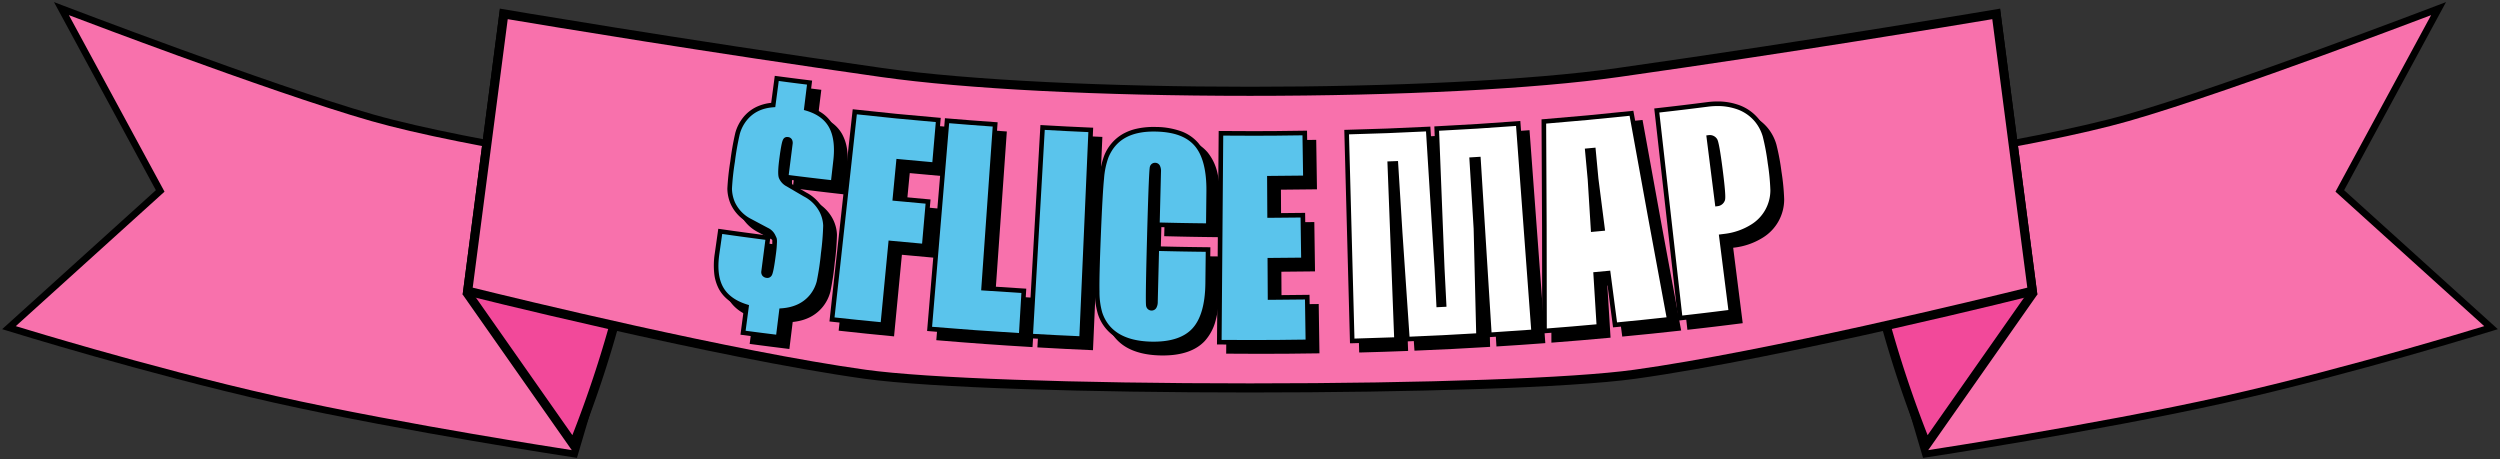 <svg xmlns="http://www.w3.org/2000/svg" xmlns:xlink="http://www.w3.org/1999/xlink" width="1087.095" height="199.64" viewBox="0 0 1087.095 199.64"><rect x="0" y="0" width="1087.095" height="199.64" fill="#333333" stroke="none"/><defs><clipPath id="a"><rect width="1087.095" height="199.64" fill="none"/></clipPath></defs><g clip-path="url(#a)"><path d="M2.958,141.572,68.717,82.119,25.778,2.848S117.661,37.979,160.9,50.29,285.21,73.411,285.21,73.411l-36.332,123.11s-75.067-11.41-130.017-23.721-115.9-31.228-115.9-31.228" transform="translate(0.94 0.905)" fill="#f871ac"/><path d="M249.947,198.2l-1.294-.2c-.188-.029-19.074-2.9-44.43-7.248-23.407-4.01-57.273-10.126-85.69-16.492s-58.45-14.527-78.639-20.251C18.023,147.811,2.666,143.052,2.513,143L0,142.225,66.837,81.8,22.529,0l3.784,1.447c.23.088,23.287,8.9,51.328,19.1,25.865,9.408,61.377,21.956,83.669,28.3,22.268,6.34,54.818,12.276,78.2,16.14,25.357,4.189,45.692,6.91,45.895,6.936l1.736.231ZM5.923,140.913c5.215,1.592,18.105,5.482,34.8,10.215,20.15,5.713,50.119,13.856,78.467,20.207s62.163,12.458,85.534,16.462c21.547,3.691,38.414,6.321,43.088,7.042L283.277,74.662c-5.449-.748-23.112-3.222-44.252-6.714C224.1,65.482,210.39,63,198.269,60.567c-15.169-3.043-27.88-6.015-37.781-8.834-22.378-6.372-57.965-18.945-83.877-28.371C55.2,15.575,36.7,8.6,29.021,5.686L70.6,82.441Z" transform="translate(0.94 0.905)"/><path d="M154.218,125.576,169.783,6.24l61.226,66.908a504.131,504.131,0,0,1-12.447,64.125,496.161,496.161,0,0,1-18.209,54.09Z" transform="translate(49.017 1.983)" fill="#f2499a"/><path d="M171.69,11.788l57.74,63.1a501.518,501.518,0,0,1-12.28,62.946,499.028,499.028,0,0,1-16.779,50.483l-43.6-62.168Zm-2.821-8.939L152.654,127.16,201.3,196.522a480.178,480.178,0,0,0,19.668-57.652,501.5,501.5,0,0,0,12.61-65.308Z" transform="translate(48.52 0.906)"/><path d="M890.021,141.572,824.262,82.119,867.2,2.848S775.318,37.979,732.08,50.29s-124.311,23.12-124.311,23.12L644.1,196.521s75.067-11.41,130.017-23.721,115.9-31.228,115.9-31.228" transform="translate(193.176 0.905)" fill="#f871ac"/><path d="M643.032,198.2l-.37-1.255L605.835,72.155l1.736-.232c.2-.027,20.546-2.749,45.9-6.938,23.382-3.863,55.929-9.8,78.194-16.138,22.292-6.347,57.8-18.895,83.669-28.3,28.04-10.2,51.1-19.01,51.328-19.1L870.45,0,826.142,81.8l66.837,60.428-2.514.78c-.153.047-15.509,4.806-37.381,11.008-20.189,5.724-50.22,13.884-78.639,20.251s-62.283,12.482-85.69,16.492c-25.356,4.344-44.242,7.22-44.43,7.248ZM609.7,74.662,645.168,194.84c4.673-.721,21.541-3.351,43.088-7.042,23.371-4,57.181-10.109,85.534-16.462s58.317-14.495,78.467-20.207c16.694-4.733,29.584-8.624,34.8-10.215L822.382,82.441,863.958,5.686c-7.675,2.91-26.182,9.889-47.59,17.676-25.913,9.426-61.5,22-83.877,28.371-9.9,2.819-22.612,5.791-37.781,8.834-12.121,2.432-25.833,4.915-40.756,7.38C632.815,71.44,615.151,73.914,609.7,74.662Z" transform="translate(193.176 0.905)"/><path d="M643.072,191.363a496.842,496.842,0,0,1-18.209-54.09,504.327,504.327,0,0,1-12.447-64.125L673.642,6.24l15.565,119.336Z" transform="translate(194.653 1.983)" fill="#f2499a"/><path d="M672.731,11.788l14.917,114.36-43.6,62.168a498.665,498.665,0,0,1-16.779-50.483,502.028,502.028,0,0,1-12.28-62.946Zm2.821-8.939L610.845,73.562a501.488,501.488,0,0,0,12.611,65.308,480.166,480.166,0,0,0,19.668,57.652l48.644-69.362Z" transform="translate(194.154 0.906)"/><path d="M494.5,167.23c-76.8,0-140.926-2.279-167.344-5.949C267.538,153,168.51,128.642,154.315,125.115L170.036,4.588c12.808,2.161,84.388,14.138,164.376,25.488C370.444,35.188,430.29,38.24,494.5,38.24s124.055-3.052,160.088-8.164C734.575,18.726,806.155,6.749,818.964,4.588l15.721,120.527C820.49,128.642,721.461,153,661.843,161.281c-26.417,3.67-90.54,5.949-167.344,5.949" transform="translate(49.048 1.458)" fill="#f871ac"/><path d="M248,136.459c.6-4.522.9-6.782,1.5-11.3q-7.939-2.457-11.044-8.057-3.1-5.582-1.759-14.93c.556-3.914.836-5.871,1.392-9.784,8.293,1.179,12.443,1.744,20.747,2.816l-1.885,14.577a1.467,1.467,0,0,0,1.452,1.846,1.127,1.127,0,0,0,1.145-.493q.72-.864,1.8-9.349a42.427,42.427,0,0,0,.378-4.294,10.451,10.451,0,0,0-.044-1.762,8.891,8.891,0,0,0-.444-.982,5.619,5.619,0,0,0-2.893-2.993c-2.878-1.523-4.315-2.289-7.181-3.826a16.328,16.328,0,0,1-7.654-7.891,16.584,16.584,0,0,1-1.326-6.169,110.035,110.035,0,0,1,1.285-11.878,118.976,118.976,0,0,1,2.157-12.234,17.544,17.544,0,0,1,3.115-6.152q4.426-5.584,12.389-6.174c.613-4.623.92-6.933,1.533-11.555,5.7.755,8.557,1.12,14.266,1.824-.552,4.477-.828,6.714-1.38,11.191,5.068,1.476,8.628,4.039,10.684,7.721s2.738,8.666,2.024,14.961c-.436,3.852-.655,5.777-1.092,9.629-8.177-.928-12.264-1.418-20.431-2.451.727-5.756,1.092-8.635,1.82-14.392q.231-1.821-1.116-1.993a.943.943,0,0,0-1.107.5q-.644.941-1.6,8.417c-.511,3.98-.585,6.535-.182,7.576a6.157,6.157,0,0,0,2.966,3.122c2.973,1.753,4.464,2.625,7.451,4.365a16.658,16.658,0,0,1,7.385,7.506,15.169,15.169,0,0,1,1.5,6.038,113.91,113.91,0,0,1-.977,12.065,115.666,115.666,0,0,1-1.85,12.382,16.367,16.367,0,0,1-3.039,6.123c-3.067,3.853-7.5,5.995-13.273,6.389-.571,4.627-.855,6.94-1.426,11.567-6.115-.754-9.172-1.144-15.282-1.954" transform="translate(79.104 12.224)"/><path d="M264.149,139.529l-.992-.122c-6.247-.77-9.248-1.154-15.291-1.956l-.991-.132,1.52-11.469c-5.095-1.732-8.731-4.51-10.817-8.266a18.585,18.585,0,0,1-2.107-6.893,33.983,33.983,0,0,1,.231-8.663c.3-2.076.512-3.6.734-5.161.2-1.38.4-2.785.658-4.622l.141-.99.99.141c8.383,1.192,12.453,1.745,20.734,2.815l.956.123a5.4,5.4,0,0,0-2.041-1.7c-2.834-1.5-4.244-2.251-7.175-3.823a17.37,17.37,0,0,1-8.1-8.356l-.022-.05a17.649,17.649,0,0,1-1.4-6.543,109.356,109.356,0,0,1,1.295-12.017,120.26,120.26,0,0,1,2.182-12.356,18.62,18.62,0,0,1,3.289-6.5l.008-.01a16.629,16.629,0,0,1,5.646-4.606,19.6,19.6,0,0,1,6.64-1.869c.276-2.085.491-3.7.711-5.362l.717-5.4.131-.991.991.131c5.756.762,8.554,1.12,14.257,1.823l.993.122-.8,6.483-.6,4.869a21.456,21.456,0,0,1,5.962,2.932,15.457,15.457,0,0,1,4.5,5.011,19.338,19.338,0,0,1,2.169,6.854,35.576,35.576,0,0,1-.024,8.708c-.414,3.653-.632,5.573-1.026,9.047l-.179,1.576-.993-.113c-8.225-.933-12.237-1.415-20.443-2.453l-.416-.053a6.058,6.058,0,0,0,1.794,1.407l.034.019c2.888,1.7,4.35,2.559,7.436,4.356a17.713,17.713,0,0,1,7.8,7.952l0,.005a16.225,16.225,0,0,1,1.59,6.436,113.2,113.2,0,0,1-.983,12.2,115.149,115.149,0,0,1-1.873,12.511,17.436,17.436,0,0,1-3.22,6.5l-.007.009c-3.095,3.889-7.52,6.139-13.163,6.7L265,132.6c-.22,1.785-.438,3.553-.731,5.933ZM249.12,135.6c5.081.672,8.038,1.051,13.289,1.7l.609-4.94.8-6.453.823-.056c5.451-.372,9.675-2.393,12.555-6.009a15.449,15.449,0,0,0,2.855-5.747,115.613,115.613,0,0,0,1.827-12.254,113.965,113.965,0,0,0,.97-11.93,14.245,14.245,0,0,0-1.406-5.64,15.767,15.767,0,0,0-6.96-7.05l-.021-.012c-3.091-1.8-4.555-2.657-7.44-4.358a7.165,7.165,0,0,1-3.407-3.631c-.295-.761-.6-2.425.122-8.066.834-6.508,1.339-8.154,1.719-8.777A1.866,1.866,0,0,1,267.2,51.35a2.9,2.9,0,0,1,.365.024,2.157,2.157,0,0,1,1.7,1.087,3.217,3.217,0,0,1,.283,2.023c-.381,3.015-.663,5.241-.949,7.5-.228,1.8-.459,3.628-.746,5.9,7.217.911,11.2,1.389,18.432,2.211.366-3.22.583-5.129.98-8.636.685-6.04.045-10.872-1.9-14.361-1.934-3.463-5.234-5.835-10.09-7.249l-.817-.238.1-.845c.282-2.285.492-3.986.7-5.7l.555-4.5c-4.744-.586-7.5-.939-12.291-1.571l-.585,4.411c-.247,1.861-.488,3.675-.816,6.153l-.107.8-.809.061c-5.069.383-8.889,2.278-11.676,5.792a16.631,16.631,0,0,0-2.938,5.8,118.849,118.849,0,0,0-2.132,12.112,110.126,110.126,0,0,0-1.275,11.739,15.653,15.653,0,0,0,1.244,5.769,15.414,15.414,0,0,0,7.186,7.4l.023.012c2.936,1.574,4.344,2.324,7.176,3.823a6.631,6.631,0,0,1,3.346,3.483,7.832,7.832,0,0,1,.479,1.081,7.379,7.379,0,0,1,.088,2.073,43.532,43.532,0,0,1-.386,4.4c-.361,2.836-.7,5.071-1,6.642-.423,2.2-.729,2.849-.995,3.185a2.135,2.135,0,0,1-2.068.88,2.677,2.677,0,0,1-1.867-.958,2.623,2.623,0,0,1-.451-2.009l1.756-13.585c-7.319-.948-11.368-1.5-18.778-2.549l-.517,3.633c-.222,1.559-.439,3.085-.734,5.161-.853,5.993-.3,10.805,1.643,14.3s5.456,6.037,10.465,7.588l.807.25ZM259.946,94.38l-2.007,15.527a.83.83,0,0,0,.05.53.894.894,0,0,0,.537.2.554.554,0,0,0,.069,0c.059,0,.075,0,.131-.08l.036-.048c.146-.244.666-1.589,1.59-8.852a41.674,41.674,0,0,0,.37-4.185c.017-1.036,0-1.379-.013-1.487-.029-.076-.118-.285-.371-.795l-.027-.054-.02-.057A3.346,3.346,0,0,0,259.946,94.38Zm7.209-40.956c-.125.208-.594,1.4-1.438,7.983-.647,5.038-.429,6.6-.241,7.088a4.08,4.08,0,0,0,.22.473l.043-.343c.346-2.741.611-4.83.871-6.888.286-2.263.568-4.489.949-7.5a1.392,1.392,0,0,0-.044-.794c-.009-.016-.033-.059-.207-.081a.923.923,0,0,0-.1-.008v0Z" transform="translate(79.104 12.224)"/><path d="M274.527,127.182q4.954-45.149,9.9-90.3c14.509,1.592,21.772,2.3,36.307,3.558-.672,7.775-1.007,11.663-1.679,19.438-6.247-.539-9.37-.825-15.613-1.426-.621,6.457-.932,9.686-1.554,16.144,5.759.553,8.64.818,14.4,1.32-.676,7.749-1.013,11.625-1.689,19.374-5.831-.509-8.747-.776-14.575-1.336-1.367,14.2-2.051,21.3-3.417,35.5-8.839-.851-13.258-1.306-22.087-2.275" transform="translate(91.257 15.724)"/><path d="M297.514,130.548l-1-.1c-8.916-.859-13.254-1.305-22.1-2.276l-.994-.109.109-.994q4.954-45.149,9.9-90.3l.109-.994.994.109c14.563,1.6,21.684,2.3,36.284,3.556l1,.086-.086,1c-.33,3.821-.579,6.7-.826,9.568-.256,2.966-.511,5.915-.852,9.87l-.086,1-1-.086c-5.874-.507-8.935-.785-14.627-1.331-.528,5.488-.834,8.665-1.362,14.153,5.212.5,8.03.756,13.4,1.224l1,.087-.087,1c-.332,3.808-.583,6.681-.832,9.538-.258,2.956-.514,5.9-.858,9.836l-.087,1-1-.087c-5.494-.479-8.352-.74-13.589-1.242l-1.6,16.642-1.719,17.863ZM275.63,126.3c7.857.86,12.166,1.3,20.084,2.068.641-6.657,1.132-11.757,1.624-16.868l1.793-18.632,1,.1c5.537.532,8.4.8,13.57,1.248.3-3.451.535-6.138.771-8.839.227-2.6.455-5.218.745-8.542-5.061-.442-7.891-.7-13.415-1.234l-1-.1.163-1.694c.578-6,.889-9.225,1.486-15.445l.1-1,1,.1c5.992.577,9.056.858,14.607,1.339.3-3.464.532-6.162.766-8.874.225-2.611.452-5.236.74-8.572-13.624-1.18-20.748-1.878-34.339-3.365Q280.474,82.145,275.63,126.3Z" transform="translate(91.257 15.724)"/><path d="M306.734,130.352q3.8-45.26,7.592-90.521c8.364.7,12.548,1.025,20.919,1.614q-2.508,35.608-5.018,71.216c6.99.492,10.485.72,17.479,1.139-.464,7.765-.7,11.647-1.161,19.412q-19.916-1.166-39.811-2.86" transform="translate(101.494 16.66)"/><path d="M347.483,134.269l-1-.058c-13.225-.774-26.628-1.737-39.837-2.862l-1-.085.083-1q3.8-45.26,7.592-90.521l.084-1,1,.084c8.4.705,12.5,1.022,20.906,1.613l1,.07-.07,1Q334.958,59.756,333.672,78q-1.189,16.869-2.377,33.738c6.391.448,9.818.669,16.471,1.068l1,.06-.06,1c-.23,3.853-.4,6.751-.577,9.641-.176,2.934-.351,5.86-.584,9.771Zm-39.669-4.828c12.537,1.059,25.24,1.971,37.792,2.715.2-3.422.365-6.1.525-8.774.158-2.635.316-5.276.517-8.643-6.344-.382-9.777-.607-16.491-1.079l-1-.07.07-1q1.224-17.368,2.448-34.736,1.25-17.742,2.5-35.483c-7.431-.525-11.515-.84-18.939-1.462Q311.527,85.179,307.814,129.44Z" transform="translate(101.494 16.66)"/><path d="M340.069,132.747l5.2-90.69c8.376.48,12.566.692,20.946,1.061q-2,45.375-3.99,90.751c-8.864-.389-13.3-.614-22.154-1.121" transform="translate(112.089 17.368)"/><path d="M363.178,134.911l-1-.044c-8.835-.387-13.186-.608-22.168-1.122l-1-.057L344.327,41l1,.057c8.409.482,12.518.69,20.933,1.06l1,.044-.044,1q-1.913,43.475-3.823,86.95Zm-22.054-3.106c7.975.455,12.3.674,20.144,1.02l.123-2.8q1.889-42.976,3.779-85.952c-7.439-.33-11.528-.537-18.962-.96Z" transform="translate(112.089 17.368)"/><path d="M385.356,136c-11.861-.307-19.247-4.831-22.09-13.4a33.172,33.172,0,0,1-1.232-9.432q-.146-6.282.6-24.638t1.386-24.574a34.657,34.657,0,0,1,1.923-9.275c3.379-8.362,10.63-12.317,21.826-12.027,8.088.21,13.907,2.4,17.5,6.659s5.358,11.041,5.254,20.374c-.067,5.954-.1,8.931-.167,14.885-8.863-.1-13.294-.179-22.156-.4.231-9.221.345-13.831.575-23.052q.071-2.851-1.541-2.89a1.287,1.287,0,0,0-1.317.979q-.4,1.121-1.2,30.068-.781,28.94-.41,30.089a1.393,1.393,0,0,0,1.311,1.112q1.674.043,1.746-2.807c.231-9.246.345-13.868.576-23.115,8.918.223,13.377.3,22.3.4-.066,5.879-.1,8.818-.165,14.7q-.158,14.124-5.992,20.384c-3.9,4.167-10.163,6.177-18.731,5.955" transform="translate(119.063 17.554)"/><path d="M386.615,137.017c-.421,0-.853-.006-1.285-.017-6.07-.157-11.09-1.418-14.92-3.747a18.556,18.556,0,0,1-8.091-10.328,33.76,33.76,0,0,1-1.285-9.729c-.1-4.19.1-12.5.6-24.7.494-12.171.962-20.46,1.391-24.635a35.238,35.238,0,0,1,1.993-9.553,18.83,18.83,0,0,1,8.036-9.534,21.909,21.909,0,0,1,6.133-2.357,33.634,33.634,0,0,1,7.449-.771c.38,0,.769.005,1.158.015a32.918,32.918,0,0,1,10.765,1.877,17.938,17.938,0,0,1,7.475,5.136,21.741,21.741,0,0,1,4.218,8.678A47.851,47.851,0,0,1,411.526,69.7c-.035,3.073-.06,5.353-.086,7.658-.024,2.162-.049,4.346-.081,7.227l-.011,1-1-.011c-8.989-.1-13.34-.18-22.169-.4l-1-.025.025-1c.231-9.221.345-13.831.575-23.052a3.462,3.462,0,0,0-.232-1.652.323.323,0,0,0-.334-.214h-.021c-.116,0-.209,0-.319.29-.122.562-.472,4.639-1.151,29.784-.254,9.416-.419,16.7-.489,21.634-.093,6.505-.006,7.868.04,8.147.136.388.274.391.376.394h.025a.374.374,0,0,0,.381-.219,3.375,3.375,0,0,0,.315-1.614c.122-4.882.211-8.474.3-12.139l.3-11.976,1,.025c8.935.223,13.308.3,22.284.4l1,.011-.176,15.7a46.559,46.559,0,0,1-1.612,12.431,21.136,21.136,0,0,1-4.65,8.626C400.907,134.9,394.784,137.017,386.615,137.017Zm.022-93.373c-10.2,0-16.662,3.734-19.766,11.416l0,.012a33.914,33.914,0,0,0-1.85,8.991c-.424,4.134-.889,12.382-1.382,24.512-.495,12.159-.7,20.427-.6,24.575a32.425,32.425,0,0,0,1.178,9.129l0,.011c2.7,8.141,9.823,12.418,21.166,12.711.415.011.83.016,1.233.016,7.594,0,13.226-1.9,16.741-5.655,3.695-3.943,5.62-10.575,5.722-19.712l.154-13.7c-8-.092-12.352-.171-20.312-.367l-.249,9.976c-.091,3.665-.181,7.258-.3,12.139a5.251,5.251,0,0,1-.6,2.6,2.368,2.368,0,0,1-2.093,1.185H385.6a2.387,2.387,0,0,1-2.234-1.8c-.149-.449-.427-1.286.359-30.431.784-29.056,1.116-29.982,1.257-30.378a2.288,2.288,0,0,1,2.212-1.643h.073a2.308,2.308,0,0,1,2.047,1.272,5.334,5.334,0,0,1,.467,2.643c-.221,8.882-.335,13.485-.55,22.052,7.839.194,12.162.272,20.142.364.027-2.4.049-4.322.07-6.227.026-2.305.051-4.585.086-7.658.1-9.019-1.588-15.653-5.019-19.718-3.412-4.038-8.9-6.1-16.764-6.3C387.372,43.649,387,43.644,386.637,43.644Z" transform="translate(119.063 17.554)"/><path d="M402.32,134.846l.727-90.836c14.574.117,21.863.091,36.436-.129.119,7.8.177,11.705.3,19.508-6.264.095-9.4.127-15.661.159.034,6.488.051,9.731.086,16.217,5.78-.03,8.669-.059,14.448-.141.111,7.778.166,11.667.277,19.446-5.847.083-8.772.112-14.62.142l.086,16.216c6.468-.034,9.7-.067,16.17-.165.117,7.778.177,11.667.294,19.445q-19.26.314-38.536.137" transform="translate(131.875 17.947)"/><path d="M416.212,135.91c-4.616,0-9.293-.022-13.9-.064l-1-.009L402.055,43l1,.008c5.9.048,10.327.069,14.341.069,6.543,0,12.525-.054,22.071-.2l1-.015.015,1c.06,3.944.1,6.891.149,9.849.044,2.895.087,5.8.146,9.659l.015,1-1,.015c-5.93.09-9,.123-14.671.154L425.2,78.76c5.064-.028,7.9-.057,13.439-.136l1-.014.305,21.446-1,.014c-5.587.079-8.459.109-13.629.137l.075,14.216c5.836-.033,9.007-.066,15.16-.159l1-.015.015,1c.06,3.988.105,6.954.15,9.946l.159,10.5-1,.016C432.688,135.842,424.391,135.91,416.212,135.91Zm-12.884-2.055c4.278.037,8.608.055,12.884.055,7.835,0,15.78-.062,23.629-.185l-.128-8.5c-.041-2.736-.082-5.451-.135-8.946-5.847.087-9.021.117-15.18.15l-1,.005-.1-18.216,1-.005c5.478-.028,8.34-.055,13.611-.128l-.248-17.446c-5.24.073-8.07.1-13.457.127l-1,.005-.1-18.217,1-.005c5.972-.031,9.044-.061,14.651-.144-.051-3.372-.091-6.02-.131-8.659-.041-2.7-.081-5.4-.134-8.849-8.981.133-14.779.183-21.1.183-3.79,0-7.942-.019-13.357-.061Z" transform="translate(131.875 17.947)"/><path d="M446.766,135.3q-1.212-45.4-2.423-90.807c14.187-.378,21.281-.647,35.459-1.346q1.884,30.383,3.789,60.765c.312,6.276.467,9.415.779,15.69.937-.046,1.407-.07,2.346-.119-.323-6.276-.482-9.413-.8-15.689q-1.194-30.417-2.405-60.833c14.175-.731,21.262-1.177,35.422-2.227q3.361,45.3,6.722,90.59c-7.692.571-11.539.834-19.235,1.315q-2.388-38.187-4.779-76.373c-1.158.072-1.738.108-2.9.178.73,12.013,1.1,18.02,1.825,30.035q.589,23.223,1.127,46.449c-12.368.739-18.557,1.05-30.935,1.559q-1.6-23.17-3.154-46.343c-.748-12.015-1.119-18.023-1.858-30.039-1.056.042-1.584.063-2.641.1q1.461,38.235,2.924,76.468c-7.7.294-11.556.419-19.26.625" transform="translate(145.231 16.949)"/><path d="M445.793,136.331l-.848-31.773q-.8-30.017-1.6-60.034l-.027-1,1-.027c14.26-.38,21.215-.644,35.437-1.345l.986-.049.061.985c1.409,22.725,2.648,42.6,3.789,60.764v.013c.157,3.145.273,5.5.39,7.862.1,2.092.207,4.185.339,6.829l.347-.018c-.185-3.588-.316-6.161-.466-9.092l-.287-5.611c-.738-18.789-1.524-38.687-2.405-60.833l-.039-.987.987-.051c14.242-.735,21.19-1.172,35.4-2.226l1-.074.074,1q1.68,22.648,3.361,45.295t3.361,45.3l.074,1-1,.074c-7.779.577-11.557.835-19.247,1.316l-1,.062-.062-1q-1.213-19.391-2.427-38.782-1.145-18.3-2.29-36.593l-.9.056,1.766,29.072c.391,15.406.77,31.034,1.127,46.451l.022.964-.962.058c-12.388.74-18.463,1.047-30.954,1.56l-.972.04-.067-.97c-1.018-14.783-2.079-30.376-3.154-46.345-.72-11.561-1.078-17.359-1.8-29.068l-.665.026q1.442,37.729,2.886,75.456l.039,1.012-1,.038c-7.763.3-11.545.419-19.272.625Zm-.424-90.861q.789,29.517,1.576,59.034l.794,29.774c6.735-.182,10.484-.3,17.25-.559Q463.545,95.983,462.1,58.25l-.038-1,1-.037c1.071-.04,1.595-.061,2.638-.1l.978-.039.06.977c.761,12.371,1.118,18.166,1.858,30.038,1.051,15.614,2.089,30.873,3.086,45.366,11.509-.476,17.565-.781,28.982-1.461-.35-15.1-.721-30.386-1.1-45.465l-1.885-31.016,1-.06c1.168-.07,1.737-.105,2.9-.178l1-.062.062,1Q503.81,75,504.987,93.8q1.182,18.892,2.364,37.784c6.7-.421,10.448-.677,17.228-1.178q-1.643-22.149-3.287-44.3T518,41.81c-13.241.979-20.187,1.415-33.461,2.1.865,21.748,1.639,41.333,2.366,59.84l.286,5.593c.163,3.2.305,5.965.517,10.09l.051,1-1,.052c-.939.049-1.41.073-2.349.119l-1,.049-.05-1c-.156-3.13-.272-5.48-.389-7.829s-.234-4.713-.39-7.855c-1.124-17.9-2.344-37.461-3.727-59.774C465.61,44.849,458.654,45.113,445.368,45.47Z" transform="translate(145.231 16.949)"/><path d="M509.692,132.041q.016-45.553-.283-91.1,19.066-1.526,38.1-3.565,8.063,44.823,16.427,89.592c-9.421,1.037-14.136,1.522-23.568,2.425-1.187-9-1.779-13.5-2.959-22.5-2.18.207-3.269.31-5.451.51.564,9.058.845,13.586,1.4,22.643-9.464.866-14.2,1.264-23.669,1.994m21.141-44.128c1.629-.15,2.443-.227,4.072-.381-1.111-8.65-1.664-12.976-2.769-21.626-.471-5-.706-7.493-1.177-12.488-1.054.1-1.581.149-2.637.246.464,5,.695,7.493,1.157,12.489.546,8.7.816,13.056,1.353,21.759" transform="translate(165.913 15.879)"/><path d="M508.692,133.121v-1.08c.011-30.347-.085-61-.283-91.094l-.006-.929.926-.074c12.623-1.01,25.433-2.209,38.075-3.562l.926-.1.165.916c5.351,29.746,10.878,59.887,16.426,89.586l.2,1.06-1.072.118c-9.46,1.041-14.089,1.518-23.583,2.426l-.961.092-.126-.957c-1.155-8.751-1.736-13.17-2.833-21.542-1.291.122-2.239.211-3.526.33.523,8.4.8,12.93,1.341,21.675l.06.969-.966.088c-9.458.865-14.106,1.257-23.683,2Zm1.723-91.259c.192,29.447.285,59.413.278,89.1,8.531-.66,13.152-1.05,21.611-1.821-.518-8.44-.8-12.972-1.341-21.674l-.06-.969.967-.089c2.171-.2,3.272-.3,5.447-.51l.961-.091.125.957c1.138,8.682,1.718,13.1,2.832,21.541,8.493-.815,13.093-1.288,21.522-2.214-5.426-29.055-10.829-58.524-16.065-87.623C534.642,39.75,522.448,40.891,510.415,41.862ZM529.9,89l-.064-1.029c-.539-8.724-.81-13.092-1.352-21.743l-.271-2.931c-.3-3.25-.521-5.63-.884-9.544l-.092-1,1-.092,1.907-.178,1.724-.162.608,6.45c.2,2.145.394,4.177.661,7.017,1.138,8.913,1.681,13.157,2.767,21.609l.132,1.025-1.029.1c-1.628.154-2.445.231-4.075.381Zm-.488-34.435c.31,3.343.518,5.584.792,8.549l.275,2.975c.521,8.315.792,12.674,1.29,20.731l2.014-.188c-1-7.79-1.545-12.044-2.637-20.6l0-.033c-.268-2.848-.46-4.884-.663-7.033l-.42-4.46Z" transform="translate(165.913 15.879)"/><path d="M556.87,127.434q-5.1-45.132-10.195-90.264c8.856-1,13.281-1.531,22.125-2.658a28.3,28.3,0,0,1,12.376.932,18.654,18.654,0,0,1,9.046,6.044,19.144,19.144,0,0,1,3.5,6.736A96.78,96.78,0,0,1,595.91,59.94,95.127,95.127,0,0,1,597.067,71.8a18.5,18.5,0,0,1-8.87,15.842,28.877,28.877,0,0,1-12.1,4.175l-1.318.167c1.659,13.122,2.489,19.683,4.149,32.805-8.816,1.115-13.229,1.643-22.057,2.64m16.112-49.648a2.784,2.784,0,0,0,2.354-1.832q.5-1.212-1.019-13.09-1.51-11.748-2.3-12.8a2.736,2.736,0,0,0-2.694-1.19c1.461,11.564,2.193,17.345,3.656,28.91" transform="translate(177.758 14.879)"/><path d="M555.988,128.539l-.112-.994q-2.611-23.11-5.22-46.221-2.487-22.022-4.974-44.043l-.112-.994.994-.112c8.93-1.009,13.269-1.53,22.111-2.656a35.161,35.161,0,0,1,4.421-.29,27.307,27.307,0,0,1,8.388,1.262A19.643,19.643,0,0,1,591,40.861a20.129,20.129,0,0,1,3.677,7.086A98.125,98.125,0,0,1,596.9,59.8a95.1,95.1,0,0,1,1.167,12,19.5,19.5,0,0,1-9.33,16.684,29.975,29.975,0,0,1-12.514,4.325l-.327.041c.777,6.142,1.372,10.849,1.969,15.573l2.179,17.232-.992.125c-8.9,1.125-13.227,1.643-22.07,2.641ZM547.781,38.05q2.431,21.524,4.862,43.05,2.554,22.614,5.108,45.227c7.854-.889,12.158-1.4,20.058-2.4l-1.928-15.248-2.095-16.565-.125-.992,2.309-.293A28,28,0,0,0,587.656,86.8a17.5,17.5,0,0,0,8.41-15,94.834,94.834,0,0,0-1.147-11.725A96.432,96.432,0,0,0,592.757,48.5a18.14,18.14,0,0,0-3.315-6.385,17.68,17.68,0,0,0-8.573-5.718,25.312,25.312,0,0,0-7.774-1.165,33.155,33.155,0,0,0-4.169.274C560.408,36.588,556.063,37.113,547.781,38.05ZM572.115,78.9l-.206-1.631C570.5,66.13,569.768,60.35,568.334,49l-.125-.993.993-.125a4.376,4.376,0,0,1,.544-.035,3.739,3.739,0,0,1,3.078,1.622c.275.371.6,1.129,1.146,4.142.388,2.155.838,5.224,1.339,9.123.506,3.942.85,7.058,1.021,9.262.239,3.083.108,3.906-.069,4.336a3.778,3.778,0,0,1-3.153,2.444ZM570.477,50.01c1.306,10.333,2.032,16.07,3.339,26.408a2.025,2.025,0,0,0,.588-.83c.089-.325.259-2.182-1.079-12.6-1.326-10.317-1.952-12.053-2.117-12.342A2.044,2.044,0,0,0,570.477,50.01Z" transform="translate(177.758 14.879)"/><path d="M172.259,7.431c17.1,2.873,85.91,14.3,162.4,25.155,36.658,5.2,95.11,8.185,160.365,8.185s123.707-2.984,160.366-8.185C731.886,21.732,800.695,10.3,817.8,7.431l15.228,116.743c-19.067,4.715-113.4,27.714-170.923,35.7-26.336,3.657-90.354,5.93-167.074,5.93s-140.738-2.273-167.073-5.93c-57.52-7.989-151.857-30.988-170.923-35.7ZM821.186,2.849S743.716,16.06,654.837,28.672c-38.27,5.431-99.04,8.146-159.81,8.146S373.489,34.1,335.219,28.672C246.339,16.06,168.87,2.849,168.87,2.849L152.655,127.16s109.9,27.625,174.755,36.632c28.643,3.979,98.131,5.969,167.617,5.969s138.973-1.99,167.617-5.969C727.5,154.785,837.4,127.16,837.4,127.16Z" transform="translate(48.521 0.906)"/><path d="M248,136.459c.6-4.522.9-6.782,1.5-11.3q-7.939-2.457-11.044-8.057-3.1-5.582-1.759-14.93c.556-3.914.836-5.871,1.392-9.784,8.293,1.179,12.443,1.744,20.747,2.816l-1.885,14.577a1.467,1.467,0,0,0,1.452,1.846,1.127,1.127,0,0,0,1.145-.493q.72-.864,1.8-9.349a42.427,42.427,0,0,0,.378-4.294,10.451,10.451,0,0,0-.044-1.762,8.891,8.891,0,0,0-.444-.982,5.619,5.619,0,0,0-2.893-2.993c-2.878-1.523-4.315-2.289-7.181-3.826a16.328,16.328,0,0,1-7.654-7.891,16.584,16.584,0,0,1-1.326-6.169,110.035,110.035,0,0,1,1.285-11.878,118.976,118.976,0,0,1,2.157-12.234,17.544,17.544,0,0,1,3.115-6.152q4.426-5.584,12.389-6.174c.613-4.623.92-6.933,1.533-11.555,5.7.755,8.557,1.12,14.266,1.824-.552,4.477-.828,6.714-1.38,11.191,5.068,1.476,8.628,4.039,10.684,7.721s2.738,8.666,2.024,14.961c-.436,3.852-.655,5.777-1.092,9.629-8.177-.928-12.264-1.418-20.431-2.451.727-5.756,1.092-8.635,1.82-14.392q.231-1.821-1.116-1.993a.943.943,0,0,0-1.107.5q-.644.941-1.6,8.417c-.511,3.98-.585,6.535-.182,7.576a6.157,6.157,0,0,0,2.966,3.122c2.973,1.753,4.464,2.625,7.451,4.365a16.658,16.658,0,0,1,7.385,7.506,15.169,15.169,0,0,1,1.5,6.038,113.91,113.91,0,0,1-.977,12.065,115.666,115.666,0,0,1-1.85,12.382,16.367,16.367,0,0,1-3.039,6.123c-3.067,3.853-7.5,5.995-13.273,6.389-.571,4.627-.855,6.94-1.426,11.567-6.115-.754-9.172-1.144-15.282-1.954" transform="translate(75.104 8.224)" fill="#5ac4ec"/><path d="M264.149,139.529l-.992-.122c-6.247-.77-9.248-1.154-15.291-1.956l-.991-.132,1.52-11.469c-5.095-1.732-8.731-4.51-10.817-8.266a18.585,18.585,0,0,1-2.107-6.893,33.983,33.983,0,0,1,.231-8.663c.3-2.076.512-3.6.734-5.161.2-1.38.4-2.785.658-4.622l.141-.99.99.141c8.383,1.192,12.453,1.745,20.734,2.815l.956.123a5.4,5.4,0,0,0-2.041-1.7c-2.834-1.5-4.244-2.251-7.175-3.823a17.37,17.37,0,0,1-8.1-8.356l-.022-.05a17.649,17.649,0,0,1-1.4-6.543,109.356,109.356,0,0,1,1.295-12.017,120.26,120.26,0,0,1,2.182-12.356,18.62,18.62,0,0,1,3.289-6.5l.008-.01a16.629,16.629,0,0,1,5.646-4.606,19.6,19.6,0,0,1,6.64-1.869c.276-2.085.491-3.7.711-5.362l.717-5.4.131-.991.991.131c5.756.762,8.554,1.12,14.257,1.823l.993.122-.8,6.483-.6,4.869a21.456,21.456,0,0,1,5.962,2.932,15.457,15.457,0,0,1,4.5,5.011,19.338,19.338,0,0,1,2.169,6.854,35.576,35.576,0,0,1-.024,8.708c-.414,3.653-.632,5.573-1.026,9.047l-.179,1.576-.993-.113c-8.225-.933-12.237-1.415-20.443-2.453l-.416-.053a6.058,6.058,0,0,0,1.794,1.407l.034.019c2.888,1.7,4.35,2.559,7.436,4.356a17.713,17.713,0,0,1,7.8,7.952l0,.005a16.225,16.225,0,0,1,1.59,6.436,113.2,113.2,0,0,1-.983,12.2,115.149,115.149,0,0,1-1.873,12.511,17.436,17.436,0,0,1-3.22,6.5l-.007.009c-3.095,3.889-7.52,6.139-13.163,6.7L265,132.6c-.22,1.785-.438,3.553-.731,5.933ZM249.12,135.6c5.081.672,8.038,1.051,13.289,1.7l.609-4.94.8-6.453.823-.056c5.451-.372,9.675-2.393,12.555-6.009a15.449,15.449,0,0,0,2.855-5.747,115.613,115.613,0,0,0,1.827-12.254,113.965,113.965,0,0,0,.97-11.93,14.245,14.245,0,0,0-1.406-5.64,15.767,15.767,0,0,0-6.96-7.05l-.021-.012c-3.091-1.8-4.555-2.657-7.44-4.358a7.165,7.165,0,0,1-3.407-3.631c-.295-.761-.6-2.425.122-8.066.834-6.508,1.339-8.154,1.719-8.777A1.866,1.866,0,0,1,267.2,51.35a2.9,2.9,0,0,1,.365.024,2.157,2.157,0,0,1,1.7,1.087,3.217,3.217,0,0,1,.283,2.023c-.381,3.015-.663,5.241-.949,7.5-.228,1.8-.459,3.628-.746,5.9,7.217.911,11.2,1.389,18.432,2.211.366-3.22.583-5.129.98-8.636.685-6.04.045-10.872-1.9-14.361-1.934-3.463-5.234-5.835-10.09-7.249l-.817-.238.1-.845c.282-2.285.492-3.986.7-5.7l.555-4.5c-4.744-.586-7.5-.939-12.291-1.571l-.585,4.411c-.247,1.861-.488,3.675-.816,6.153l-.107.8-.809.061c-5.069.383-8.889,2.278-11.676,5.792a16.631,16.631,0,0,0-2.938,5.8,118.849,118.849,0,0,0-2.132,12.112,110.126,110.126,0,0,0-1.275,11.739,15.653,15.653,0,0,0,1.244,5.769,15.414,15.414,0,0,0,7.186,7.4l.023.012c2.936,1.574,4.344,2.324,7.176,3.823a6.631,6.631,0,0,1,3.346,3.483,7.832,7.832,0,0,1,.479,1.081,7.379,7.379,0,0,1,.088,2.073,43.532,43.532,0,0,1-.386,4.4c-.361,2.836-.7,5.071-1,6.642-.423,2.2-.729,2.849-.995,3.185a2.135,2.135,0,0,1-2.068.88,2.677,2.677,0,0,1-1.867-.958,2.623,2.623,0,0,1-.451-2.009l1.756-13.585c-7.319-.948-11.368-1.5-18.778-2.549l-.517,3.633c-.222,1.559-.439,3.085-.734,5.161-.853,5.993-.3,10.805,1.643,14.3s5.456,6.037,10.465,7.588l.807.25ZM259.946,94.38l-2.007,15.527a.83.83,0,0,0,.05.53.894.894,0,0,0,.537.2.554.554,0,0,0,.069,0c.059,0,.075,0,.131-.08l.036-.048c.146-.244.666-1.589,1.59-8.852a41.674,41.674,0,0,0,.37-4.185c.017-1.036,0-1.379-.013-1.487-.029-.076-.118-.285-.371-.795l-.027-.054-.02-.057A3.346,3.346,0,0,0,259.946,94.38Zm7.209-40.956c-.125.208-.594,1.4-1.438,7.983-.647,5.038-.429,6.6-.241,7.088a4.08,4.08,0,0,0,.22.473l.043-.343c.346-2.741.611-4.83.871-6.888.286-2.263.568-4.489.949-7.5a1.392,1.392,0,0,0-.044-.794c-.009-.016-.033-.059-.207-.081a.923.923,0,0,0-.1-.008v0Z" transform="translate(75.104 8.224)"/><path d="M274.527,127.182q4.954-45.149,9.9-90.3c14.509,1.592,21.772,2.3,36.307,3.558-.672,7.775-1.007,11.663-1.679,19.438-6.247-.539-9.37-.825-15.613-1.426-.621,6.457-.932,9.686-1.554,16.144,5.759.553,8.64.818,14.4,1.32-.676,7.749-1.013,11.625-1.689,19.374-5.831-.509-8.747-.776-14.575-1.336-1.367,14.2-2.051,21.3-3.417,35.5-8.839-.851-13.258-1.306-22.087-2.275" transform="translate(87.257 11.724)" fill="#5ac4ec"/><path d="M297.514,130.548l-1-.1c-8.916-.859-13.254-1.305-22.1-2.276l-.994-.109.109-.994q4.954-45.149,9.9-90.3l.109-.994.994.109c14.563,1.6,21.684,2.3,36.284,3.556l1,.086-.086,1c-.33,3.821-.579,6.7-.826,9.568-.256,2.966-.511,5.915-.852,9.87l-.086,1-1-.086c-5.874-.507-8.935-.785-14.627-1.331-.528,5.488-.834,8.665-1.362,14.153,5.212.5,8.03.756,13.4,1.224l1,.087-.087,1c-.332,3.808-.583,6.681-.832,9.538-.258,2.956-.514,5.9-.858,9.836l-.087,1-1-.087c-5.494-.479-8.352-.74-13.589-1.242l-1.6,16.642-1.719,17.863ZM275.63,126.3c7.857.86,12.166,1.3,20.084,2.068.641-6.657,1.132-11.757,1.624-16.868l1.793-18.632,1,.1c5.537.532,8.4.8,13.57,1.248.3-3.451.535-6.138.771-8.839.227-2.6.455-5.218.745-8.542-5.061-.442-7.891-.7-13.415-1.234l-1-.1.163-1.694c.578-6,.889-9.225,1.486-15.445l.1-1,1,.1c5.992.577,9.056.858,14.607,1.339.3-3.464.532-6.162.766-8.874.225-2.611.452-5.236.74-8.572-13.624-1.18-20.748-1.878-34.339-3.365Q280.474,82.145,275.63,126.3Z" transform="translate(87.257 11.724)"/><path d="M306.734,130.352q3.8-45.26,7.592-90.521c8.364.7,12.548,1.025,20.919,1.614q-2.508,35.608-5.018,71.216c6.99.492,10.485.72,17.479,1.139-.464,7.765-.7,11.647-1.161,19.412q-19.916-1.166-39.811-2.86" transform="translate(97.494 12.66)" fill="#5ac4ec"/><path d="M347.483,134.269l-1-.058c-13.225-.774-26.628-1.737-39.837-2.862l-1-.085.083-1q3.8-45.26,7.592-90.521l.084-1,1,.084c8.4.705,12.5,1.022,20.906,1.613l1,.07-.07,1Q334.958,59.756,333.672,78q-1.189,16.869-2.377,33.738c6.391.448,9.818.669,16.471,1.068l1,.06-.06,1c-.23,3.853-.4,6.751-.577,9.641-.176,2.934-.351,5.86-.584,9.771Zm-39.669-4.828c12.537,1.059,25.24,1.971,37.792,2.715.2-3.422.365-6.1.525-8.774.158-2.635.316-5.276.517-8.643-6.344-.382-9.777-.607-16.491-1.079l-1-.07.07-1q1.224-17.368,2.448-34.736,1.25-17.742,2.5-35.483c-7.431-.525-11.515-.84-18.939-1.462Q311.527,85.179,307.814,129.44Z" transform="translate(97.494 12.66)"/><path d="M340.069,132.747l5.2-90.69c8.376.48,12.566.692,20.946,1.061q-2,45.375-3.99,90.751c-8.864-.389-13.3-.614-22.154-1.121" transform="translate(108.089 13.368)" fill="#5ac4ec"/><path d="M363.178,134.911l-1-.044c-8.835-.387-13.186-.608-22.168-1.122l-1-.057L344.327,41l1,.057c8.409.482,12.518.69,20.933,1.06l1,.044-.044,1q-1.913,43.475-3.823,86.95Zm-22.054-3.106c7.975.455,12.3.674,20.144,1.02l.123-2.8q1.889-42.976,3.779-85.952c-7.439-.33-11.528-.537-18.962-.96Z" transform="translate(108.089 13.368)"/><path d="M385.356,136c-11.861-.307-19.247-4.831-22.09-13.4a33.172,33.172,0,0,1-1.232-9.432q-.146-6.282.6-24.638t1.386-24.574a34.657,34.657,0,0,1,1.923-9.275c3.379-8.362,10.63-12.317,21.826-12.027,8.088.21,13.907,2.4,17.5,6.659s5.358,11.041,5.254,20.374c-.067,5.954-.1,8.931-.167,14.885-8.863-.1-13.294-.179-22.156-.4.231-9.221.345-13.831.575-23.052q.071-2.851-1.541-2.89a1.287,1.287,0,0,0-1.317.979q-.4,1.121-1.2,30.068-.781,28.94-.41,30.089a1.393,1.393,0,0,0,1.311,1.112q1.674.043,1.746-2.807c.231-9.246.345-13.868.576-23.115,8.918.223,13.377.3,22.3.4-.066,5.879-.1,8.818-.165,14.7q-.158,14.124-5.992,20.384c-3.9,4.167-10.163,6.177-18.731,5.955" transform="translate(115.063 13.554)" fill="#5ac4ec"/><path d="M386.615,137.017c-.421,0-.853-.006-1.285-.017-6.07-.157-11.09-1.418-14.92-3.747a18.556,18.556,0,0,1-8.091-10.328,33.76,33.76,0,0,1-1.285-9.729c-.1-4.19.1-12.5.6-24.7.494-12.171.962-20.46,1.391-24.635a35.238,35.238,0,0,1,1.993-9.553,18.83,18.83,0,0,1,8.036-9.534,21.909,21.909,0,0,1,6.133-2.357,33.634,33.634,0,0,1,7.449-.771c.38,0,.769.005,1.158.015a32.918,32.918,0,0,1,10.765,1.877,17.938,17.938,0,0,1,7.475,5.136,21.741,21.741,0,0,1,4.218,8.678A47.851,47.851,0,0,1,411.526,69.7c-.035,3.073-.06,5.353-.086,7.658-.024,2.162-.049,4.346-.081,7.227l-.011,1-1-.011c-8.989-.1-13.34-.18-22.169-.4l-1-.025.025-1c.231-9.221.345-13.831.575-23.052a3.462,3.462,0,0,0-.232-1.652.323.323,0,0,0-.334-.214h-.021c-.116,0-.209,0-.319.29-.122.562-.472,4.639-1.151,29.784-.254,9.416-.419,16.7-.489,21.634-.093,6.505-.006,7.868.04,8.147.136.388.274.391.376.394h.025a.374.374,0,0,0,.381-.219,3.375,3.375,0,0,0,.315-1.614c.122-4.882.211-8.474.3-12.139l.3-11.976,1,.025c8.935.223,13.308.3,22.284.4l1,.011-.176,15.7a46.559,46.559,0,0,1-1.612,12.431,21.136,21.136,0,0,1-4.65,8.626C400.907,134.9,394.784,137.017,386.615,137.017Zm.022-93.373c-10.2,0-16.662,3.734-19.766,11.416l0,.012a33.914,33.914,0,0,0-1.85,8.991c-.424,4.134-.889,12.382-1.382,24.512-.495,12.159-.7,20.427-.6,24.575a32.425,32.425,0,0,0,1.178,9.129l0,.011c2.7,8.141,9.823,12.418,21.166,12.711.415.011.83.016,1.233.016,7.594,0,13.226-1.9,16.741-5.655,3.695-3.943,5.62-10.575,5.722-19.712l.154-13.7c-8-.092-12.352-.171-20.312-.367l-.249,9.976c-.091,3.665-.181,7.258-.3,12.139a5.251,5.251,0,0,1-.6,2.6,2.368,2.368,0,0,1-2.093,1.185H385.6a2.387,2.387,0,0,1-2.234-1.8c-.149-.449-.427-1.286.359-30.431.784-29.056,1.116-29.982,1.257-30.378a2.288,2.288,0,0,1,2.212-1.643h.073a2.308,2.308,0,0,1,2.047,1.272,5.334,5.334,0,0,1,.467,2.643c-.221,8.882-.335,13.485-.55,22.052,7.839.194,12.162.272,20.142.364.027-2.4.049-4.322.07-6.227.026-2.305.051-4.585.086-7.658.1-9.019-1.588-15.653-5.019-19.718-3.412-4.038-8.9-6.1-16.764-6.3C387.372,43.649,387,43.644,386.637,43.644Z" transform="translate(115.063 13.554)"/><path d="M402.32,134.846l.727-90.836c14.574.117,21.863.091,36.436-.129.119,7.8.177,11.705.3,19.508-6.264.095-9.4.127-15.661.159.034,6.488.051,9.731.086,16.217,5.78-.03,8.669-.059,14.448-.141.111,7.778.166,11.667.277,19.446-5.847.083-8.772.112-14.62.142l.086,16.216c6.468-.034,9.7-.067,16.17-.165.117,7.778.177,11.667.294,19.445q-19.26.314-38.536.137" transform="translate(127.875 13.947)" fill="#5ac4ec"/><path d="M416.212,135.91c-4.616,0-9.293-.022-13.9-.064l-1-.009L402.055,43l1,.008c5.9.048,10.327.069,14.341.069,6.543,0,12.525-.054,22.071-.2l1-.015.015,1c.06,3.944.1,6.891.149,9.849.044,2.895.087,5.8.146,9.659l.015,1-1,.015c-5.93.09-9,.123-14.671.154L425.2,78.76c5.064-.028,7.9-.057,13.439-.136l1-.014.305,21.446-1,.014c-5.587.079-8.459.109-13.629.137l.075,14.216c5.836-.033,9.007-.066,15.16-.159l1-.015.015,1c.06,3.988.105,6.954.15,9.946l.159,10.5-1,.016C432.688,135.842,424.391,135.91,416.212,135.91Zm-12.884-2.055c4.278.037,8.608.055,12.884.055,7.835,0,15.78-.062,23.629-.185l-.128-8.5c-.041-2.736-.082-5.451-.135-8.946-5.847.087-9.021.117-15.18.15l-1,.005-.1-18.216,1-.005c5.478-.028,8.34-.055,13.611-.128l-.248-17.446c-5.24.073-8.07.1-13.457.127l-1,.005-.1-18.217,1-.005c5.972-.031,9.044-.061,14.651-.144-.051-3.372-.091-6.02-.131-8.659-.041-2.7-.081-5.4-.134-8.849-8.981.133-14.779.183-21.1.183-3.79,0-7.942-.019-13.357-.061Z" transform="translate(127.875 13.947)"/><path d="M446.766,135.3q-1.212-45.4-2.423-90.807c14.187-.378,21.281-.647,35.459-1.346q1.884,30.383,3.789,60.765c.312,6.276.467,9.415.779,15.69.937-.046,1.407-.07,2.346-.119-.323-6.276-.482-9.413-.8-15.689q-1.194-30.417-2.405-60.833c14.175-.731,21.262-1.177,35.422-2.227q3.361,45.3,6.722,90.59c-7.692.571-11.539.834-19.235,1.315q-2.388-38.187-4.779-76.373c-1.158.072-1.738.108-2.9.178.73,12.013,1.1,18.02,1.825,30.035q.589,23.223,1.127,46.449c-12.368.739-18.557,1.05-30.935,1.559q-1.6-23.17-3.154-46.343c-.748-12.015-1.119-18.023-1.858-30.039-1.056.042-1.584.063-2.641.1q1.461,38.235,2.924,76.468c-7.7.294-11.556.419-19.26.625" transform="translate(141.232 12.949)" fill="#fff"/><path d="M445.793,136.331l-.848-31.773q-.8-30.017-1.6-60.034l-.027-1,1-.027c14.26-.38,21.215-.644,35.437-1.345l.986-.049.061.985c1.409,22.725,2.648,42.6,3.789,60.764v.013c.157,3.145.273,5.5.39,7.862.1,2.092.207,4.185.339,6.829l.347-.018c-.185-3.588-.316-6.161-.466-9.092l-.287-5.611c-.738-18.789-1.524-38.687-2.405-60.833l-.039-.987.987-.051c14.242-.735,21.19-1.172,35.4-2.226l1-.074.074,1q1.68,22.648,3.361,45.295t3.361,45.3l.074,1-1,.074c-7.779.577-11.557.835-19.247,1.316l-1,.062-.062-1q-1.213-19.391-2.427-38.782-1.145-18.3-2.29-36.593l-.9.056,1.766,29.072c.391,15.406.77,31.034,1.127,46.451l.022.964-.962.058c-12.388.74-18.463,1.047-30.954,1.56l-.972.04-.067-.97c-1.018-14.783-2.079-30.376-3.154-46.345-.72-11.561-1.078-17.359-1.8-29.068l-.665.026q1.442,37.729,2.886,75.456l.039,1.012-1,.038c-7.763.3-11.545.419-19.272.625Zm-.424-90.861q.789,29.517,1.576,59.034l.794,29.774c6.735-.182,10.484-.3,17.25-.559Q463.545,95.983,462.1,58.25l-.038-1,1-.037c1.071-.04,1.595-.061,2.638-.1l.978-.039.06.977c.761,12.371,1.118,18.166,1.858,30.038,1.051,15.614,2.089,30.873,3.086,45.366,11.509-.476,17.565-.781,28.982-1.461-.35-15.1-.721-30.386-1.1-45.465l-1.885-31.016,1-.06c1.168-.07,1.737-.105,2.9-.178l1-.062.062,1Q503.81,75,504.987,93.8q1.182,18.892,2.364,37.784c6.7-.421,10.448-.677,17.228-1.178q-1.643-22.149-3.287-44.3T518,41.81c-13.241.979-20.187,1.415-33.461,2.1.865,21.748,1.639,41.333,2.366,59.84l.286,5.593c.163,3.2.305,5.965.517,10.09l.051,1-1,.052c-.939.049-1.41.073-2.349.119l-1,.049-.05-1c-.156-3.13-.272-5.48-.389-7.829s-.234-4.713-.39-7.855c-1.124-17.9-2.344-37.461-3.727-59.774C465.61,44.849,458.654,45.113,445.368,45.47Z" transform="translate(141.232 12.949)"/><path d="M509.692,132.041q.016-45.553-.283-91.1,19.066-1.526,38.1-3.565,8.063,44.823,16.427,89.592c-9.421,1.037-14.136,1.522-23.568,2.425-1.187-9-1.779-13.5-2.959-22.5-2.18.207-3.269.31-5.451.51.564,9.058.845,13.586,1.4,22.643-9.464.866-14.2,1.264-23.669,1.994m21.141-44.128c1.629-.15,2.443-.227,4.072-.381-1.111-8.65-1.664-12.976-2.769-21.626-.471-5-.706-7.493-1.177-12.488-1.054.1-1.581.149-2.637.246.464,5,.695,7.493,1.157,12.489.546,8.7.816,13.056,1.353,21.759" transform="translate(161.913 11.879)" fill="#fff"/><path d="M508.692,133.121v-1.08c.011-30.347-.085-61-.283-91.094l-.006-.929.926-.074c12.623-1.01,25.433-2.209,38.075-3.562l.926-.1.165.916c5.351,29.746,10.878,59.887,16.426,89.586l.2,1.06-1.072.118c-9.46,1.041-14.089,1.518-23.583,2.426l-.961.092-.126-.957c-1.155-8.751-1.736-13.17-2.833-21.542-1.291.122-2.239.211-3.526.33.523,8.4.8,12.93,1.341,21.675l.06.969-.966.088c-9.458.865-14.106,1.257-23.683,2Zm1.723-91.259c.192,29.447.285,59.413.278,89.1,8.531-.66,13.152-1.05,21.611-1.821-.518-8.44-.8-12.972-1.341-21.674l-.06-.969.967-.089c2.171-.2,3.272-.3,5.447-.51l.961-.091.125.957c1.138,8.682,1.718,13.1,2.832,21.541,8.493-.815,13.093-1.288,21.522-2.214-5.426-29.055-10.829-58.524-16.065-87.623C534.642,39.75,522.448,40.891,510.415,41.862ZM529.9,89l-.064-1.029c-.539-8.724-.81-13.092-1.352-21.743l-.271-2.931c-.3-3.25-.521-5.63-.884-9.544l-.092-1,1-.092,1.907-.178,1.724-.162.608,6.45c.2,2.145.394,4.177.661,7.017,1.138,8.913,1.681,13.157,2.767,21.609l.132,1.025-1.029.1c-1.628.154-2.445.231-4.075.381Zm-.488-34.435c.31,3.343.518,5.584.792,8.549l.275,2.975c.521,8.315.792,12.674,1.29,20.731l2.014-.188c-1-7.79-1.545-12.044-2.637-20.6l0-.033c-.268-2.848-.46-4.884-.663-7.033l-.42-4.46Z" transform="translate(161.913 11.879)"/><path d="M556.87,127.434q-5.1-45.132-10.195-90.264c8.856-1,13.281-1.531,22.125-2.658a28.3,28.3,0,0,1,12.376.932,18.654,18.654,0,0,1,9.046,6.044,19.144,19.144,0,0,1,3.5,6.736A96.78,96.78,0,0,1,595.91,59.94,95.127,95.127,0,0,1,597.067,71.8a18.5,18.5,0,0,1-8.87,15.842,28.877,28.877,0,0,1-12.1,4.175l-1.318.167c1.659,13.122,2.489,19.683,4.149,32.805-8.816,1.115-13.229,1.643-22.057,2.64m16.112-49.648a2.784,2.784,0,0,0,2.354-1.832q.5-1.212-1.019-13.09-1.51-11.748-2.3-12.8a2.736,2.736,0,0,0-2.694-1.19c1.461,11.564,2.193,17.345,3.656,28.91" transform="translate(173.758 10.88)" fill="#fff"/><path d="M555.988,128.539l-.112-.994q-2.611-23.11-5.22-46.221-2.487-22.022-4.974-44.043l-.112-.994.994-.112c8.93-1.009,13.269-1.53,22.111-2.656a35.161,35.161,0,0,1,4.421-.29,27.307,27.307,0,0,1,8.388,1.262A19.643,19.643,0,0,1,591,40.861a20.129,20.129,0,0,1,3.677,7.086A98.125,98.125,0,0,1,596.9,59.8a95.1,95.1,0,0,1,1.167,12,19.5,19.5,0,0,1-9.33,16.684,29.975,29.975,0,0,1-12.514,4.325l-.327.041c.777,6.142,1.372,10.849,1.969,15.573l2.179,17.232-.992.125c-8.9,1.125-13.227,1.643-22.07,2.641ZM547.781,38.05q2.431,21.524,4.862,43.05,2.554,22.614,5.108,45.227c7.854-.889,12.158-1.4,20.058-2.4l-1.928-15.248-2.095-16.565-.125-.992,2.309-.293A28,28,0,0,0,587.656,86.8a17.5,17.5,0,0,0,8.41-15,94.834,94.834,0,0,0-1.147-11.725A96.432,96.432,0,0,0,592.757,48.5a18.14,18.14,0,0,0-3.315-6.385,17.68,17.68,0,0,0-8.573-5.718,25.312,25.312,0,0,0-7.774-1.165,33.155,33.155,0,0,0-4.169.274C560.408,36.588,556.063,37.113,547.781,38.05ZM572.115,78.9l-.206-1.631C570.5,66.13,569.768,60.35,568.334,49l-.125-.993.993-.125a4.376,4.376,0,0,1,.544-.035,3.739,3.739,0,0,1,3.078,1.622c.275.371.6,1.129,1.146,4.142.388,2.155.838,5.224,1.339,9.123.506,3.942.85,7.058,1.021,9.262.239,3.083.108,3.906-.069,4.336a3.778,3.778,0,0,1-3.153,2.444ZM570.477,50.01c1.306,10.333,2.032,16.07,3.339,26.408a2.025,2.025,0,0,0,.588-.83c.089-.325.259-2.182-1.079-12.6-1.326-10.317-1.952-12.053-2.117-12.342A2.044,2.044,0,0,0,570.477,50.01Z" transform="translate(173.758 10.88)"/></g></svg>